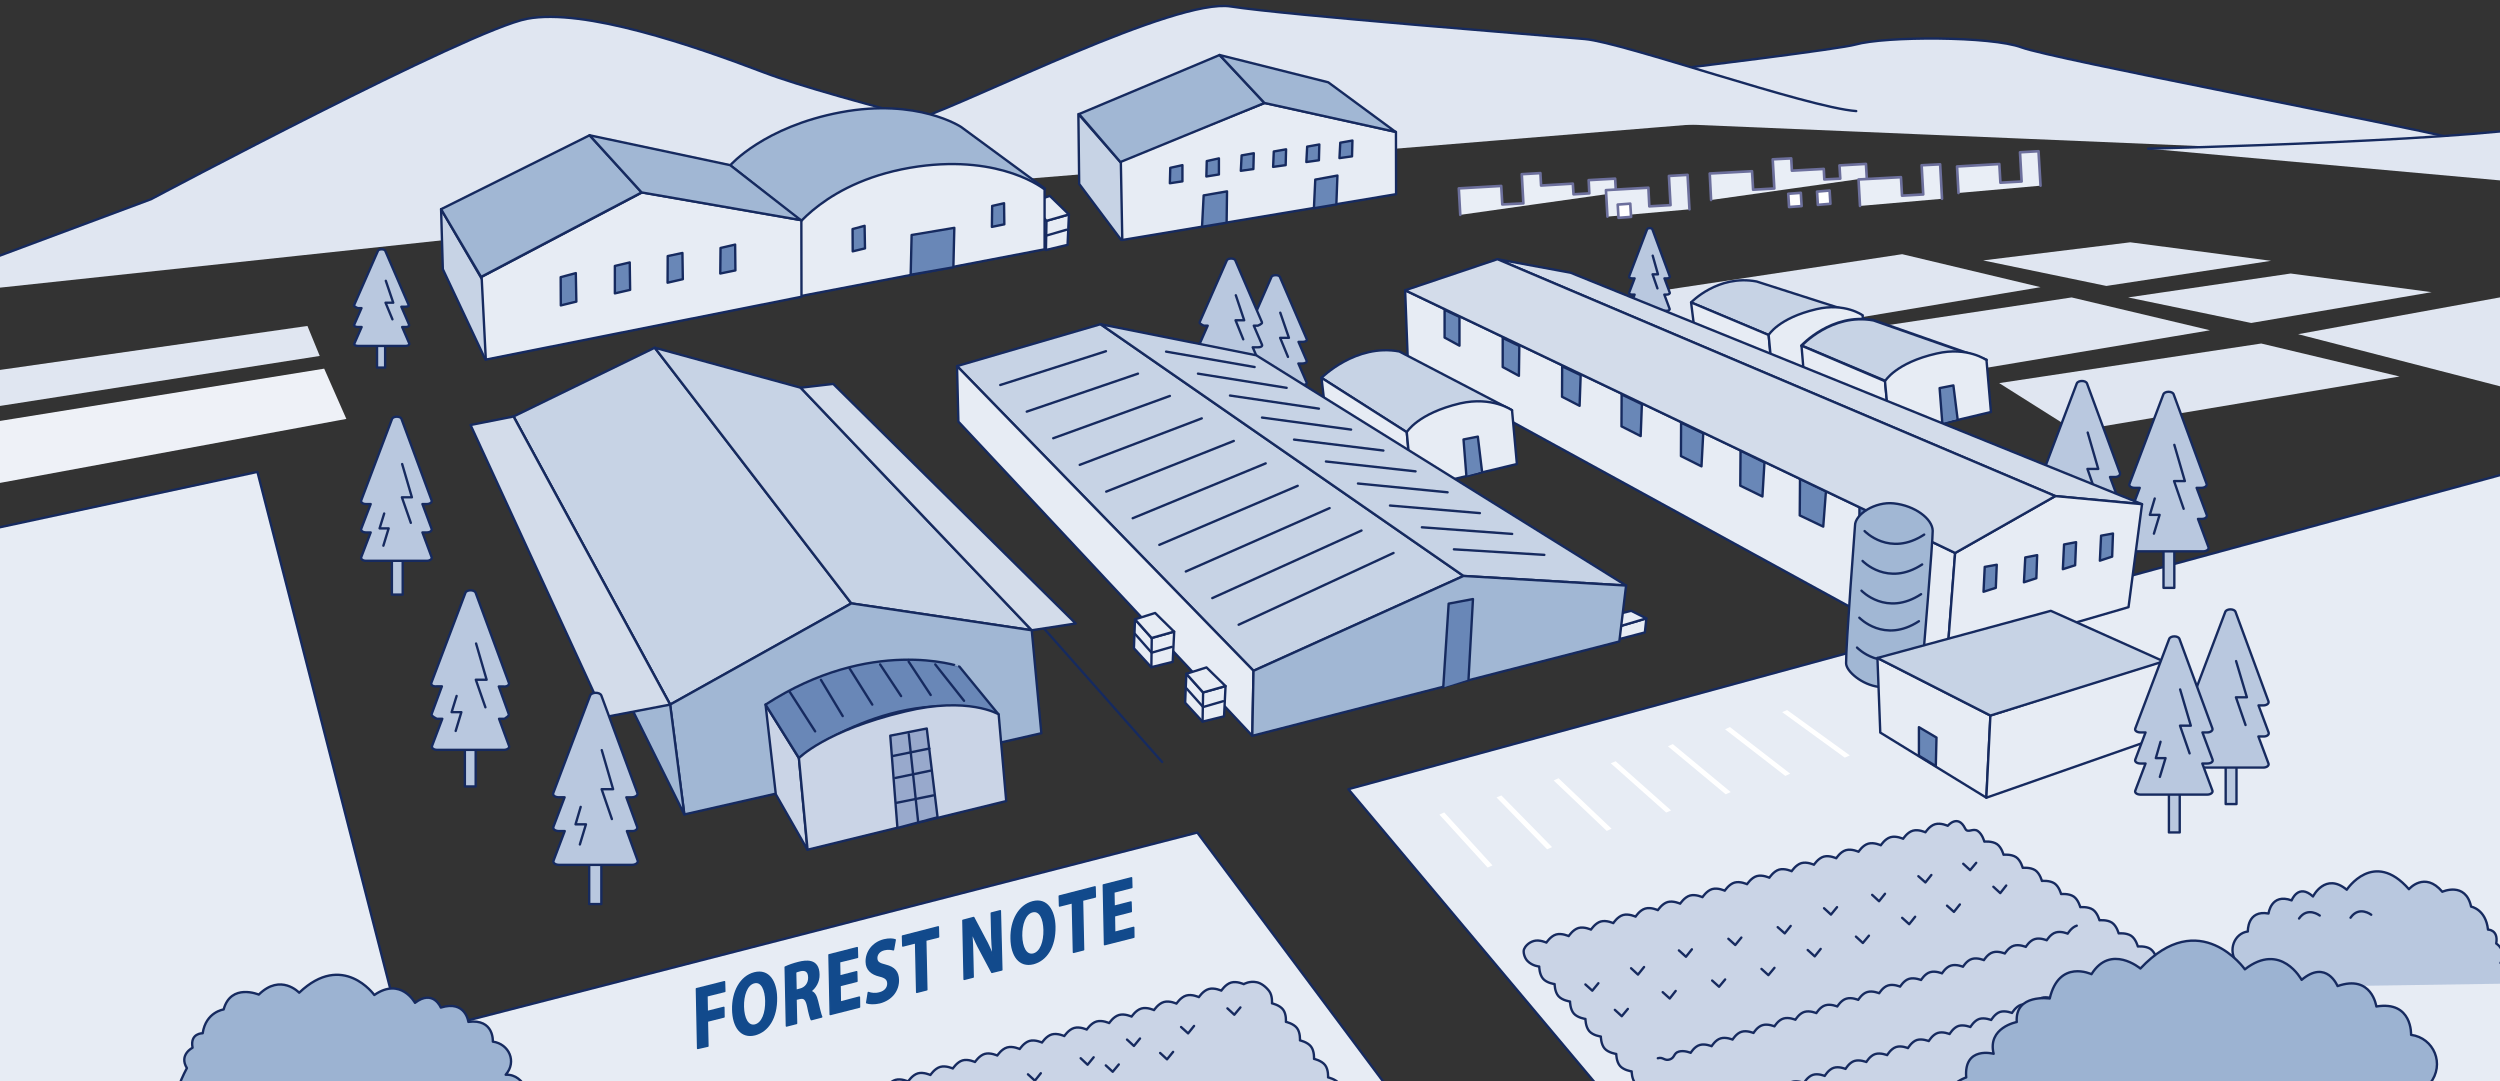 <?xml version="1.0" encoding="utf-8"?>
<!-- Generator: Adobe Illustrator 27.2.0, SVG Export Plug-In . SVG Version: 6.00 Build 0)  -->
<svg version="1.1" id="_レイヤー_2" xmlns="http://www.w3.org/2000/svg" xmlns:xlink="http://www.w3.org/1999/xlink" x="0px"
	 y="0px" viewBox="0 0 1850 800" style="enable-background:new 0 0 1850 800;" xml:space="preserve">
<rect x="0" y="0" width="1850" height="800" fill="#333333" stroke="none"/>
<style type="text/css">
	.st0{clip-path:url(#SVGID_00000010270095295737683180000011181534449819835825_);}
	.st1{fill:#E0E6F1;}
	.st2{fill:#E0E6F1;stroke:#162A5F;stroke-width:1.77;stroke-linecap:round;stroke-linejoin:round;}
	.st3{fill:#A1B7D4;stroke:#162A5F;stroke-width:1.77;stroke-linecap:round;stroke-linejoin:round;}
	.st4{fill:#E7ECF4;stroke:#162A5F;stroke-width:1.77;stroke-linecap:round;stroke-linejoin:round;}
	.st5{fill:none;stroke:#162A5F;stroke-width:1.77;stroke-linecap:round;stroke-linejoin:round;}
	.st6{fill:#6987B7;stroke:#162A5F;stroke-width:1.77;stroke-linecap:round;stroke-linejoin:round;}
	.st7{fill:#EEF1F7;}
	.st8{fill:#B9C8DF;stroke:#162A5F;stroke-width:1.77;stroke-linecap:round;stroke-linejoin:round;}
	.st9{fill:#C7D3E5;stroke:#162A5F;stroke-width:1.77;stroke-linecap:round;stroke-linejoin:round;}
	.st10{fill:#C7D3E5;stroke:#162A5F;stroke-width:2.06;stroke-linecap:round;stroke-linejoin:round;}
	.st11{fill:#CAD4E6;stroke:#162A5F;stroke-width:1.77;stroke-linecap:round;stroke-linejoin:round;}
	.st12{fill:#9CB3D2;stroke:#162A5F;stroke-width:1.77;stroke-linecap:round;stroke-linejoin:round;}
	.st13{fill:#124A8C;stroke:#124A8C;stroke-width:1.17;stroke-linecap:round;stroke-linejoin:round;}
	.st14{fill:#D3DCEA;stroke:#162A5F;stroke-width:1.77;stroke-linecap:round;stroke-linejoin:round;}
	.st15{fill:#98A9CC;stroke:#162A5F;stroke-width:1.77;stroke-linecap:round;stroke-linejoin:round;}
	.st16{fill:#E9EEF6;stroke:#6C6F9C;stroke-width:1.95;stroke-linecap:round;stroke-linejoin:round;}
	.st17{fill:#FFFFFF;stroke:#6C6F9C;stroke-width:1.95;stroke-linecap:round;stroke-linejoin:round;}
	.st18{fill:#FFFFFF;stroke:#FFFFFF;stroke-width:0.99;stroke-miterlimit:10;}
</style>
<g id="_最初">
	<g>
		<g>
			<defs>
				<rect id="SVGID_1_" width="1850" height="800"/>
			</defs>
			<clipPath id="SVGID_00000055706122624023330690000014210021759009800073_">
				<use xlink:href="#SVGID_1_"  style="overflow:visible;"/>
			</clipPath>
			<g style="clip-path:url(#SVGID_00000055706122624023330690000014210021759009800073_);">
				<g>
					<g>
						<g>
							<g id="_最初-2">
								<g>
									<g>
										<polyline class="st1" points="1213.7,217.4 1407.6,188.1 1510,212.5 1269.8,252.8 										"/>
										<path class="st2" d="M989.6,81.2c0,0,361-42,383.3-48.2c22.4-6.3,100.7-6.3,123.1,2.1s278.5,57,320.4,67.5L2010,86.4
											l110.8,42.5"/>
										<path class="st2" d="M1589.6,110c0,0,262.2-6.2,306.9-19.7s116.8-9.7,153.3-4.4s166.7-8.4,166.7-8.4l-2.8,88.8"/>
										<path class="st2" d="M834.5,123.5L782.3,113c0,0-165.5-39.6-217.3-59.5C513.1,33.7,432.2,5.9,390.1,13.9
											c-42.2,7.9-278.3,133.5-278.3,133.5l-201,75"/>
										<path class="st2" d="M488.6,154.4c0,0,150.4-53,191.2-66.5C720.6,74.3,870-1.6,910.8,4.8s233.2,21.5,262,24.1
											s164.8,50.7,200.8,53.3"/>
										<g>
											<path class="st3" d="M773.3,139.6l-62-45.6c0,0-32.3-21.6-89.2-10.9s-81.7,39.2-81.7,39.2L593,164
												c0,0,38.4-36.3,90.6-40.5C735.9,119.2,767,137.1,773.3,139.6L773.3,139.6z"/>
											<g>
												<polyline class="st4" points="774,185 761.2,171.1 762,149.7 774.4,163.4 												"/>
												<polygon class="st4" points="791,158.7 790,181.2 774,185 774.4,163.4 												"/>
												<polygon class="st4" points="791,158.7 776.9,145 762,149.7 774.4,163.4 												"/>
												<polyline class="st5" points="762,160.4 774.4,174.3 789.2,170 												"/>
											</g>
											<path class="st4" d="M773,140.2v44.3l-186.8,35.8l-1-47.5c0,0,25.2-39.8,94.2-49.6C741.8,114.5,773,140.2,773,140.2
												L773,140.2z"/>
											<g>
												<polygon class="st6" points="631,186 630.9,169.5 639.8,167.1 640.1,183.8 												"/>
												<polygon class="st6" points="734,167.9 734.2,152.4 743,150.4 743.2,166 												"/>
											</g>
										</g>
										<polygon class="st4" points="1077.1,872.1 886,616.1 298,767.5 190.5,349.2 -723,545.6 -479,1295.8 										"/>
										<polyline class="st4" points="1234.3,865.5 997.8,584 2095.3,284.7 2340.4,383.5 2296.4,789.5 										"/>
										<polyline class="st1" points="1339.2,249.3 1533,220.1 1635.4,244.4 1395.3,284.7 										"/>
										<polyline class="st1" points="1479.4,283.5 1673.3,254.2 1775.7,278.6 1535.5,318.9 										"/>
										<polygon class="st1" points="1574.8,220.1 1695.1,202.4 1799.4,216.2 1665.9,239 										"/>
										<polygon class="st1" points="1467.5,192.7 1576.4,179.3 1680.6,193 1558.7,211.6 										"/>
										<polygon class="st1" points="-93.4,287.1 227.5,241.2 236.6,263.4 -86.4,313.9 										"/>
										<polygon class="st7" points="-101.1,327.8 239.9,272.8 256.3,310 -97.7,375.4 										"/>
										<polygon class="st1" points="1700.6,247.3 1878.3,214.9 2051.1,248.7 1862.2,289 										"/>
									</g>
									<g>
										<g>
											<rect x="1219" y="204" class="st8" width="4" height="40"/>
											<path class="st8" d="M1235.6,216.5l-3.9-10.5h1.9c1.3,0,2.3-0.7,2-1.5l-12.8-34.7c-0.4-1.3-3.5-1.3-4,0l-13.2,34.7
												c-0.3,0.7,0.6,1.5,2,1.5h2l-4,10.5c-0.3,0.7,0.6,1.5,2,1.5h2l-4,10.5c-0.3,0.7,0.6,1.5,2,1.5h25.9c1.3,0,2.3-0.7,2-1.5
												l-3.9-10.5h1.9C1234.8,218,1235.9,217.3,1235.6,216.5L1235.6,216.5L1235.6,216.5z"/>
										</g>
										<polyline class="st8" points="1223,189.2 1226.9,203 1222.9,203 1226.5,213.4 										"/>
									</g>
									<line class="st5" x1="860" y1="563.9" x2="674.3" y2="354"/>
									<g>
										<path class="st9" d="M1251.4,223.8c0,0,19.9-20.9,48.5-15.5l78.3,25.1l-69.5,14.5L1251.4,223.8L1251.4,223.8L1251.4,223.8
											z"/>
										<g>
											<polygon class="st4" points="1312.2,285.3 1254.5,248.6 1251.4,223.8 1308.8,247.9 											"/>
											<path class="st4" d="M1308.8,247.9l3.6,37.5l69-16.5l-3.1-35.6c0,0-13-9.5-34.2-4.5
												C1316,235.4,1308.8,247.9,1308.8,247.9L1308.8,247.9L1308.8,247.9z"/>
											<polyline class="st6" points="1348,276.5 1346.2,252.6 1355.6,250.8 1358.4,273.8 											"/>
										</g>
									</g>
									<g>
										<path class="st10" d="M1333.1,255.8c0,0,22.4-24.5,53.3-18.8l83.6,29.3l-75,15.6L1333.1,255.8L1333.1,255.8z"/>
										<g>
											<polygon class="st4" points="1398.7,322.5 1335.5,284.3 1333.1,255.8 1394.9,282.1 											"/>
											<path class="st4" d="M1394.9,282.1l3.8,40.5l74.6-17.7l-3.3-38.4c0,0-14-10.2-36.9-4.9
												C1402.7,268.5,1394.9,282.1,1394.9,282.1L1394.9,282.1z"/>
											<polyline class="st6" points="1437.3,313 1435.3,287.2 1445.5,285.2 1448.6,309.9 											"/>
										</g>
									</g>
									<g>
										<polyline class="st4" points="1198.4,472.9 1188.2,465.6 1189.1,456.4 1198.8,463.4 										"/>
										<polygon class="st4" points="1218.3,457.6 1217.2,468 1198.4,472.9 1198.8,463.4 										"/>
										<polygon class="st4" points="1218.3,457.6 1207.1,452 1189.1,456.4 1198.8,463.4 										"/>
									</g>
									<g>
										<path class="st11" d="M1438.4,810.2c3.8-1.4,8.8,0.6,8.8,0.6s2.6-4.8,6.4-6.2s8.8,0.6,8.8,0.6s2.6-4.8,6.5-6.2
											s8.8,0.6,8.8,0.6s2.6-4.8,6.5-6.2c3.8-1.4,8.8,0.6,8.8,0.6s2.6-4.8,6.5-6.2s8.8,0.6,8.8,0.6s2.6-4.8,6.5-6.2
											s8.8,0.6,8.8,0.6s2.6-4.8,6.5-6.2s8.8,0.6,8.8,0.6s2.6-4.8,6.5-6.2s8.8,0.6,8.8,0.6s2.6-4.8,6.5-6.2s8.8,0.6,8.8,0.6
											s2.6-4.8,6.5-6.2c3.8-1.4,8.8,0.6,8.8,0.6s2.6-4.8,6.5-6.2s8.8,0.6,8.8,0.6s2.6-4.8,6.5-6.2s8.8,0.6,8.8,0.6
											s2.6-4.8,6.5-6.2s8.9,0.6,8.9,0.6l8-4.4c0,0-1.4-5.5-4.9-7.9c-3.6-2.4-9.3-1.8-9.3-1.8s-1.4-5.5-4.9-7.9
											c-3.6-2.4-9.3-1.8-9.3-1.8s-1.4-5.5-4.9-7.9c-3.6-2.4-9.3-1.8-9.3-1.8s-1.4-5.5-4.9-7.9c-3.6-2.4-9.3-1.8-9.3-1.8
											s-1.4-5.5-4.9-7.9c-3.6-2.4-9.3-1.8-9.3-1.8s-1.4-5.5-4.9-7.9s-9.3-1.8-9.3-1.8s-1.4-5.5-4.9-7.9
											c-3.6-2.4-9.3-1.8-9.3-1.8s-1.4-5.5-4.9-7.9c-3.6-2.4-9.3-1.8-9.3-1.8s-1.4-5.5-4.9-7.9c-3.6-2.4-9.3-1.8-9.3-1.8
											s-1.4-5.5-4.9-7.9c-3.6-2.4-9.3-1.8-9.3-1.8s-1.4-5.5-4.9-7.9c-3.6-2.4-9.3-1.8-9.3-1.8s-1.4-5.5-4.9-7.9
											c-3.6-2.4-9.3-1.8-9.3-1.8s-1.4-5.5-4.9-7.9c-3.6-2.4-7.4,2.1-9.3-1.8c-5.4-11-12.9-2-12.9-2s-5.1-2.4-9.3-1.2
											c-4.2,1.2-7.2,6-7.2,6s-5.1-2.4-9.3-1.2c-4.2,1.2-7.2,6-7.2,6s-5.1-2.4-9.3-1.2c-4.2,1.2-7.2,6-7.2,6s-5.1-2.4-9.3-1.2
											c-4.2,1.2-7.2,6-7.2,6s-5.1-2.4-9.3-1.2c-4.2,1.2-7.2,6-7.2,6s-5.1-2.4-9.3-1.2c-4.1,1.2-7.2,6-7.2,6s-5.1-2.4-9.3-1.2
											c-4.1,1.2-7.2,6-7.2,6s-5.1-2.4-9.3-1.2c-4.1,1.2-7.2,6-7.2,6s-5.1-2.4-9.3-1.2c-4.1,1.2-7.2,6-7.2,6s-5.1-2.4-9.3-1.2
											c-4.1,1.2-7.2,6-7.2,6s-5.1-2.4-9.3-1.2c-4.1,1.2-7.2,6-7.2,6s-5.1-2.4-9.3-1.2c-4.1,1.2-7.2,6-7.2,6s-5.1-2.4-9.3-1.2
											c-4.1,1.2-7.2,6-7.2,6s-5.1-2.4-9.3-1.2c-4.2,1.2-7.2,6-7.2,6s-5.1-2.4-9.3-1.2c-4.1,1.2-7.2,6-7.2,6s-5.1-2.4-9.3-1.2
											c-4.1,1.2-7.2,6-7.2,6s-5.1-2.4-9.3-1.2c-4.1,1.2-7.2,6-7.2,6s-5.1-2.4-9.3-1.2c-4.1,1.2-7.2,6-7.2,6s-5.1-2.4-9.3-1.2
											c-4.1,1.2-6.4,4.1-7.2,6c-0.9,2,0.2,6.5,2.6,8.9c3.7,3.7,8.6,4,8.6,4s0,5.7,2.8,9s8.6,4,8.6,4s0,5.7,2.8,8.9s8.6,4,8.6,4
											s0,5.7,2.8,8.9s8.6,4,8.6,4s0,5.7,2.8,9s8.6,4,8.6,4s0,5.7,2.8,8.9s8.6,4,8.6,4s0,5.7,2.8,8.9s8.6,4,8.6,4s0,5.7,2.8,8.9
											s8.6,4,8.6,4"/>
										<path class="st11" d="M613.1,813.5c4.2-1.2,9.3,1.2,9.3,1.2s3.1-4.8,7.2-6c4.2-1.2,9.3,1.2,9.3,1.2s3.1-4.8,7.2-6
											s9.3,1.2,9.3,1.2s3.1-4.8,7.3-6s9.3,1.2,9.3,1.2s3.1-4.8,7.2-6s9.3,1.2,9.3,1.2s3.1-4.8,7.3-6s9.3,1.2,9.3,1.2
											s3.1-4.8,7.2-6c4.1-1.2,9.2,1.2,9.2,1.2s3.1-4.8,7.2-6s9.3,1.2,9.3,1.2s3.1-4.8,7.3-6s9.3,1.2,9.3,1.2s3.1-4.8,7.2-6
											c4.2-1.2,9.3,1.2,9.3,1.2s3.1-4.8,7.2-6c4.2-1.2,9.3,1.2,9.3,1.2s3.1-4.8,7.3-6s9.3,1.2,9.3,1.2s3.1-4.8,7.3-6
											s9.3,1.2,9.3,1.2s3.1-4.8,7.3-6s9.3,1.2,9.3,1.2s3.1-4.8,7.3-6s9.3,1.2,9.3,1.2s3.1-4.8,7.3-6s9.3,1.2,9.3,1.2
											s3.1-4.8,7.3-6s9.3,1.2,9.3,1.2s3.1-4.8,7.3-6s9.3,1.2,9.3,1.2s3.1-4.8,7.3-6s9.3,1.2,9.3,1.2s4.1-2.6,9.7-1.4
											c3,0.6,6.5,3.1,9.1,6.5s2.1,9.1,2.1,9.1s5.6,1.2,8.2,4.6s2.1,9.1,2.1,9.1s5.6,1.2,8.2,4.6s2.2,9.1,2.2,9.1
											s5.6,1.2,8.2,4.6s2.2,9.1,2.2,9.1s5.6,1.2,8.2,4.6s2.2,9.1,2.2,9.1s5.6,1.2,8.2,4.6s2.1,9.1,2.1,9.1s5.6,1.2,8.2,4.6"/>
										<polyline class="st5" points="1173.2,728.5 1178.3,733.1 1182.8,727.6 										"/>
										<polyline class="st5" points="1207,716.5 1212.1,721.2 1216.6,715.6 										"/>
										<polyline class="st5" points="1195,747.3 1200.1,752 1204.6,746.6 										"/>
										<polyline class="st5" points="1242.4,703.3 1247.6,708 1252,702.5 										"/>
										<polyline class="st5" points="1230.4,734.2 1235.6,738.9 1240,733.3 										"/>
										<polyline class="st5" points="1279,694.7 1284.1,699.3 1288.6,693.8 										"/>
										<polyline class="st5" points="1267,725.6 1272.1,730.2 1276.6,724.8 										"/>
										<polyline class="st5" points="1315.5,686.1 1320.7,690.7 1325.1,685.2 										"/>
										<polyline class="st5" points="1303.5,717 1308.6,721.6 1313.1,716.2 										"/>
										<polyline class="st5" points="1349.8,672.1 1354.9,676.8 1359.4,671.3 										"/>
										<polyline class="st5" points="1337.7,703 1342.9,707.7 1347.3,702.2 										"/>
										<g>
											<polyline class="st5" points="1385.4,662.2 1390.5,666.9 1394.9,661.4 											"/>
											<polyline class="st5" points="1373.4,693.1 1378.5,697.8 1383,692.4 											"/>
											<polyline class="st5" points="1419.6,648.4 1424.8,653 1429.2,647.5 											"/>
											<polyline class="st5" points="1407.6,679.2 1412.8,683.9 1417.2,678.4 											"/>
										</g>
										<g>
											<polyline class="st5" points="874,760 879.2,764.7 883.6,759.2 											"/>
											<polyline class="st5" points="858.5,779.2 863.6,783.9 868.1,778.4 											"/>
											<polyline class="st5" points="908.3,746.2 913.4,750.9 917.9,745.5 											"/>
										</g>
										<g>
											<polyline class="st5" points="799.7,783.1 804.8,787.9 809.3,782.4 											"/>
											<polyline class="st5" points="760.7,795 765.8,799.7 770.2,794.2 											"/>
											<polyline class="st5" points="834,769.3 839.1,774 843.6,768.5 											"/>
											<polyline class="st5" points="818.3,788.4 823.4,793.1 827.9,787.7 											"/>
										</g>
										<g>
											<polyline class="st5" points="1452.8,639.2 1457.9,643.9 1462.4,638.5 											"/>
											<polyline class="st5" points="1440.8,670.2 1445.9,674.8 1450.3,669.3 											"/>
											<polyline class="st5" points="1475.1,656.2 1480.2,660.9 1484.6,655.3 											"/>
										</g>
										<path class="st12" d="M392.8,815.5c0,0-3.5-20.9-18.6-20.2c8.5-9.6,2.5-22.8-9.5-24.5c0,0,1.1-17.1-18.1-14.6
											c0,0-2-16.3-20.4-10.6c0,0-5.6-13.8-19.1-3.5c0,0-10.5-19.4-30.1-5.8c0,0-23.3-32.5-55.6-1.7c0,0-13.7-14.6-29.9,1.4
											c0,0-20.6-8.7-26,11c0,0-13.2,1.8-15.5,17.6c0,0-9.6-0.2-7.5,10.7c0,0-10.3,5.2-4.2,15.1c0,0-13.6,24.4-8.7,36.8"/>
										<g>
											<path class="st8" d="M1639.4,731.1c0,0,3.3-19.7,15.8-18.8c-6.9-9.2-1.7-21.7,8.2-23c0,0-0.6-16.2,15.3-13.3
												c0,0,1.9-15.3,17.1-9.7c0,0,4.9-12.9,15.8-2.9c0,0,9.1-18.2,25-5c0,0,19.8-30.3,46-0.4c0,0,11.6-13.6,24.7,1.9
												c0,0,17.2-7.8,21.3,11c0,0,10.9,1.9,12.5,17c0,0,7.9,0,6.1,10.3c0,0,8.4,5.1,3.2,14.4c0,0,8.6,3.7,4.3,15.3"/>
											<path class="st8" d="M1716.6,677.5c0,0-8.9-6.9-15.3,2.2"/>
											<path class="st8" d="M1754.7,676.9c0,0-8.9-6.9-15.3,2.2"/>
										</g>
										<path class="st5" d="M1226.8,783.1c3.9-1.2,4.9,2.2,8.8,0.9s2.8-4.7,6.7-5.8c3.9-1.2,8.8,0.9,8.8,0.9s2.8-4.7,6.7-5.8
											c3.9-1.2,8.8,0.9,8.8,0.9s2.8-4.7,6.7-5.8c3.9-1.2,8.8,0.9,8.8,0.9s2.8-4.7,6.7-5.8c3.9-1.2,8.8,0.9,8.8,0.9
											s2.8-4.7,6.7-5.8c3.9-1.2,8.8,0.9,8.8,0.9s2.8-4.7,6.7-5.8c3.9-1.2,8.8,0.9,8.8,0.9s2.8-4.7,6.7-5.8
											c3.9-1.2,8.8,0.9,8.8,0.9s2.8-4.7,6.7-5.8c3.9-1.2,8.8,0.9,8.8,0.9s2.8-4.7,6.7-5.8c3.9-1.2,8.8,0.9,8.8,0.9
											s2.8-4.7,6.7-5.8c3.9-1.2,8.8,0.9,8.8,0.9s2.8-4.7,6.7-5.8c3.9-1.2,8.8,0.9,8.8,0.9s2.8-4.7,6.7-5.8s8.8,0.9,8.8,0.9
											s2.8-4.7,6.7-5.8c3.9-1.2,8.8,0.9,8.8,0.9s2.8-4.7,6.7-5.8c3.9-1.2,8.8,0.9,8.8,0.9s2.8-4.7,6.7-5.8
											c3.9-1.2,8.8,0.9,8.8,0.9s2.8-4.7,6.7-5.8c3.9-1.2,8.8,0.9,8.8,0.9s2.8-4.7,6.7-5.8c3.9-1.2,8.8,0.9,8.8,0.9
											s2.8-4.7,6.7-5.8c3.9-1.2,8.8,0.9,8.8,0.9s2.8-4.7,6.7-5.8c3.9-1.2,8.8,0.9,8.8,0.9s2.8-4.7,6.7-5.9"/>
										<path class="st5" d="M1310.7,805.8c3.9-1.2,8.8,0.8,8.8,0.8s2.7-4.7,6.6-6c3.9-1.2,8.8,0.8,8.8,0.8s2.7-4.7,6.6-6
											s8.8,0.8,8.8,0.8s2.7-4.7,6.6-6s8.8,0.8,8.8,0.8s2.7-4.7,6.6-5.9s8.8,0.8,8.8,0.8s2.7-4.7,6.6-5.9s8.8,0.8,8.8,0.8
											s2.7-4.7,6.6-6s8.8,0.8,8.8,0.8s2.7-4.7,6.6-6c3.9-1.2,8.8,0.8,8.8,0.8s2.7-4.7,6.6-6s8.8,0.8,8.8,0.8s2.7-4.7,6.6-6
											c3.9-1.2,8.8,0.8,8.8,0.8s2.7-4.7,6.6-6c3.9-1.2,8.8,0.8,8.8,0.8s2.7-4.7,6.6-6c3.9-1.2,8.8,0.8,8.8,0.8s2.7-4.7,6.6-6
											s8.8,0.8,8.8,0.8s2.7-4.7,6.6-6c3.9-1.2,8.8,0.8,8.8,0.8s2.7-4.7,6.6-6c3.9-1.2,8.8,0.8,8.8,0.8s2.7-4.7,6.6-6
											c3.9-1.2,8.8,0.8,8.8,0.8s2.7-4.7,6.6-6c3.9-1.2,8.8,0.8,8.8,0.8s2.7-4.7,6.6-6"/>
										<path class="st12" d="M1433.2,861.6c0,0-9-12.5-5.3-24.5c3.6-12.1,14.3-15.2,14.3-15.2c-7.2-18.4,12.8-24.6,12.8-24.6
											c-1.9-23.5,20.3-17.5,20.3-17.5c-4.8-19.4,17.1-23.5,17.1-23.5c-1.5-21.2,24.4-17.4,24.4-17.4c6.9-29.4,30.9-18,30.9-18
											c14.1-22.7,36.2-4.2,36.2-4.2c43.9-46.8,77.3,0.6,77.3,0.6c26.7-20.8,42,7.8,42,7.8c18.4-15.5,26.6,4.6,26.6,4.6
											c25.4-8.9,28.7,15.1,28.7,15.1c26.8-4.4,25.7,21,25.7,21c16.8,2.2,25.4,21.7,13.9,36.1c20.9-1.4,26.4,29.4,26.4,29.4
											l-26.6,56.1"/>
									</g>
									<g>
										<path class="st13" d="M516.3,775.8l-0.9-44.1l20.7-5.2l0.2,7.1l-13.2,3.3l0.2,11.7l12.3-3.1l0.1,7l-12.3,3.1l0.4,18.5
											L516.3,775.8L516.3,775.8L516.3,775.8z"/>
										<path class="st13" d="M574.5,738.2c0.3,15.3-6.4,24.9-15.8,27.4c-10.2,2.6-16.2-5.7-16.4-18.5c-0.3-13.2,5.8-24.5,16-27.1
											C568.9,717.3,574.3,726.5,574.5,738.2L574.5,738.2L574.5,738.2z M550,744.9c0.2,8.7,3.3,15,8.8,13.7c5.5-1.4,8.2-9.2,8-18
											c-0.2-8.1-3-14.9-8.7-13.5C552.3,728.5,549.8,736.9,550,744.9L550,744.9L550,744.9z"/>
										<path class="st13" d="M599.6,733.6c2.7,0.5,4.3,3.1,5.3,7.4c1.2,4.9,2.3,9.9,3.1,11.5l-7.6,2c-0.6-1.2-1.6-4.7-2.6-9.8
											c-1.2-5.4-2.7-6.8-6.3-5.9l-2.5,0.6l0.4,17.9l-7.4,1.9l-0.9-43.5c2.5-1.2,6.2-2.5,9.9-3.4c4.9-1.2,14.7-3,14.9,8.8
											C606.1,726.4,603.2,731.1,599.6,733.6L599.6,733.6L599.6,733.6z M592,732.1c4.2-1,6.7-4.5,6.6-8.8
											c-0.1-5.7-3.9-5.8-6.6-5.1c-1.7,0.4-2.8,0.8-3.3,1.2l0.3,13.5L592,732.1L592,732.1L592,732.1z"/>
										<path class="st13" d="M636,745.2l-21.6,5.5l-0.9-44.1l20.8-5.3l0.2,7.1l-13.3,3.3l0.2,10.6l12.5-3.2l0.2,7l-12.5,3.2
											l0.2,12.3l14.1-3.7L636,745.2L636,745.2L636,745.2z"/>
										<path class="st13" d="M661.1,702.8c-1.4-0.4-3.8-0.9-6.9-0.1c-4,1-5.6,3.9-5.5,6.4c0.1,3.1,2,4.1,6.8,5.3
											c6.3,1.6,9.1,4.9,9.2,10.7c0.2,7.7-4.8,14.6-13.8,16.9c-3.9,0.9-7.7,0.7-9.5,0l1.2-7.5c2.1,0.8,5.2,1.2,8.3,0.3
											c4.1-1,6.3-3.9,6.2-7.1c-0.1-3.1-2-4.6-6.3-5.6c-5.8-1.4-9.6-4.6-9.7-10.3c-0.2-7.2,4.7-14.1,13-16.2
											c3.7-0.9,6.5-0.7,8.3-0.1L661.1,702.8L661.1,702.8L661.1,702.8z"/>
										<path class="st13" d="M694.5,693.3l-9.5,2.4l0.8,36.7l-7.4,1.9l-0.8-36.7l-9.5,2.4l-0.2-7.3l26.4-6.8L694.5,693.3
											L694.5,693.3L694.5,693.3z"/>
										<path class="st13" d="M741.3,717.7l-7.3,1.8l-8.5-16c-2.2-3.9-4.4-8.8-6.2-13.1H719c0.4,5.4,0.7,11.3,0.8,19.2l0.3,13.4
											l-6.6,1.7l-0.9-43.6l7.9-2.1l8.3,15.7c2.2,3.8,4.3,8.7,6,12.8h0.1c-0.5-5.5-0.9-11.5-1-18.7l-0.3-13.1l6.6-1.7
											L741.3,717.7L741.3,717.7L741.3,717.7z"/>
										<path class="st13" d="M780.5,685.6c0.3,15.3-6.4,24.9-15.8,27.4c-10.2,2.6-16.2-5.7-16.4-18.5c-0.3-13.2,5.8-24.5,16-27.1
											C774.7,664.7,780.2,673.9,780.5,685.6L780.5,685.6L780.5,685.6z M755.9,692.4c0.2,8.7,3.3,15,8.8,13.7
											c5.5-1.4,8.2-9.2,8-18c-0.2-8.1-3-14.9-8.7-13.5C758.3,676,755.8,684.3,755.9,692.4L755.9,692.4L755.9,692.4z"/>
										<path class="st13" d="M810.5,663.7l-9.5,2.4l0.8,36.7l-7.4,1.9l-0.8-36.7l-9.5,2.4l-0.2-7.3l26.4-6.8L810.5,663.7
											L810.5,663.7z"/>
										<path class="st13" d="M839,693.5l-21.6,5.5l-0.9-44.1l20.8-5.3l0.2,7.1l-13.3,3.4l0.2,10.6l12.5-3.2l0.2,7l-12.5,3.2
											l0.2,12.3l14.1-3.7L839,693.5L839,693.5L839,693.5z"/>
									</g>
									<g>
										<g>
											<rect x="1601" y="357" class="st8" width="8" height="78"/>
											<path class="st8" d="M1633,381.1l-7.5-20.1h3.6c2.5,0,4.3-1.5,3.8-2.9l-24.4-66.3c-0.9-2.5-6.6-2.5-7.6,0l-25.1,66.3
												c-0.6,1.5,1.2,2.9,3.8,2.9h3.8l-7.6,20.1c-0.6,1.5,1.2,2.9,3.8,2.9h2.9l-7.9,21c-0.7,1.6,1.3,3,4,3h51.7
												c2.6,0,4.5-1.5,4-3l-7.8-21h2.7C1631.7,384.1,1633.6,382.6,1633,381.1L1633,381.1L1633,381.1z"/>
										</g>
										<polyline class="st8" points="1609,329.2 1616.8,356 1608.8,356 1615.9,376.5 										"/>
										<polyline class="st8" points="1594.5,368.9 1590.9,381 1598.1,381 1593.9,394.9 										"/>
									</g>
									<g>
										<g>
											<rect x="1537" y="348" class="st8" width="8" height="78"/>
											<path class="st8" d="M1568.9,373.1l-7.5-20.1h3.6c2.5,0,4.3-1.5,3.8-2.9l-24.4-66.3c-0.9-2.5-6.6-2.5-7.6,0l-25.1,66.3
												c-0.6,1.5,1.2,2.9,3.8,2.9h3.8l-7.6,20.1c-0.6,1.5,1.2,2.9,3.8,2.9h3.8l-7.6,20.1c-0.6,1.5,1.2,2.9,3.8,2.9h49.5
												c2.5,0,4.3-1.5,3.8-2.9l-7.5-20.1h3.6C1567.6,376,1569.4,374.5,1568.9,373.1L1568.9,373.1L1568.9,373.1z"/>
										</g>
										<polyline class="st8" points="1544.9,320.1 1552.7,347 1544.7,347 1551.8,367.4 										"/>
										<polyline class="st8" points="1530.4,359.9 1526.8,372 1534.1,372 1529.8,385.9 										"/>
									</g>
									<g>
										<polygon class="st14" points="1162.2,201.8 1108.1,191.8 1520.9,367.1 1585.1,373.1 										"/>
										<polygon class="st4" points="1039.8,214.8 1041.9,269.9 1440.7,488.4 1446.8,409.2 										"/>
										<polygon class="st4" points="1585.1,373.1 1575.1,449.3 1440.7,488.4 1446.8,409.2 1520.9,367.1 										"/>
										<g>
											<polygon class="st6" points="1080,255.8 1080,234.5 1069,229.3 1069,249.8 											"/>
											<polygon class="st6" points="1112,271.6 1124,278.1 1124.3,256 1112,250.1 											"/>
											<polygon class="st6" points="1155.9,293.6 1168.9,300.3 1169.7,277.6 1156,271.1 											"/>
											<polygon class="st6" points="1199.9,315.5 1214.1,322.7 1215,299.1 1200,291.9 											"/>
											<polygon class="st6" points="1243.9,337.5 1259.1,345.1 1260.4,320.7 1244,312.8 											"/>
											<polygon class="st6" points="1287.8,359.4 1304.2,367.4 1305.7,342.2 1288,333.5 											"/>
											<polygon class="st6" points="1331.8,381.4 1349.2,389.7 1351.2,363.6 1332,354.4 											"/>
											<polygon class="st6" points="1394.2,412 1396.6,385.1 1376,375.1 1375.8,403.3 											"/>
										</g>
										<polygon class="st14" points="1039.8,214.8 1108.1,191.8 1520.9,367.1 1446.8,409.2 										"/>
										<polygon class="st6" points="1467.8,437.9 1468.7,419.5 1477.6,417.9 1476.9,435 										"/>
										<polygon class="st6" points="1497.7,430.9 1498.7,412.5 1507.5,410.8 1506.9,427.9 										"/>
										<polygon class="st6" points="1526.5,421.2 1527.4,402.9 1536.3,401.2 1535.6,418.3 										"/>
										<polygon class="st6" points="1553.9,414.9 1554.8,396.4 1563.6,394.8 1563,411.9 										"/>
										<g>
											<path class="st3" d="M1372.7,389c0,0-6.8,89.4-6.6,101.8c0.1,6.1,11.9,16,24.2,17.5c20.1,2.5,31.6-7.3,32.2-14.1
												c0.9-10.6,7.8-94.1,7.7-101.4c-0.1-8.8-13.2-18.7-28.8-20.3C1387.6,371,1372.6,380.6,1372.7,389L1372.7,389L1372.7,389z"
												/>
											<path class="st3" d="M1379.8,393c0,0,18.4,19.4,44.1,2.6"/>
											<path class="st3" d="M1378.3,415.1c0,0,18.4,19.4,44.1,2.6"/>
											<path class="st3" d="M1377.5,437.1c0,0,18.4,19.4,44.1,2.6"/>
											<path class="st3" d="M1375.9,457.1c0,0,18.4,19.4,44.1,2.6"/>
											<path class="st3" d="M1374.2,479.2c0,0,18.4,19.4,44.1,2.6"/>
										</g>
									</g>
									<g>
										<polygon class="st4" points="1389.3,486.9 1391.4,542.1 1469.9,590.3 1472.9,529.5 										"/>
										<polygon class="st4" points="1600.4,488.7 1602.4,543.9 1469.9,590.3 1472.9,529.5 										"/>
										<polygon class="st9" points="1389.3,486.9 1517.6,452 1601.1,489.4 1472.9,529.5 										"/>
										<polygon class="st6" points="1420,559.2 1420,538.1 1433,545.8 1432.5,566.9 										"/>
									</g>
									<g>
										<g>
											<rect x="1647" y="517" class="st8" width="8" height="78"/>
											<path class="st8" d="M1678.8,542.1l-7.5-20.1h3.6c2.5,0,4.3-1.5,3.8-2.9l-24.4-66.3c-0.9-2.5-6.6-2.5-7.6,0l-25.1,66.3
												c-0.6,1.5,1.2,2.9,3.8,2.9h3.8l-7.6,20.1c-0.6,1.5,1.2,2.9,3.8,2.9h3.8l-7.6,20.1c-0.6,1.5,1.2,2.9,3.8,2.9h49.5
												c2.5,0,4.3-1.5,3.8-2.9l-7.5-20.1h3.6C1677.5,545.1,1679.3,543.7,1678.8,542.1L1678.8,542.1L1678.8,542.1z"/>
										</g>
										<polyline class="st8" points="1654.7,489.2 1662.7,516 1654.6,516 1661.7,536.5 										"/>
									</g>
									<g>
										<g>
											<rect x="1605" y="538" class="st8" width="8" height="78"/>
											<path class="st8" d="M1637.3,562.1l-7.5-20.1h3.6c2.5,0,4.3-1.5,3.8-2.9l-24.4-66.3c-0.9-2.5-6.6-2.5-7.6,0l-25.1,66.3
												c-0.6,1.5,1.2,2.9,3.8,2.9h3.8l-7.6,20.1c-0.6,1.5,1.2,2.9,3.8,2.9h3.8l-7.6,20.1c-0.6,1.5,1.2,2.9,3.8,2.9h49.5
												c2.5,0,4.3-1.5,3.8-2.9l-7.5-20.1h3.6C1636.1,565,1637.9,563.7,1637.3,562.1L1637.3,562.1L1637.3,562.1z"/>
										</g>
										<polyline class="st8" points="1613.3,510.2 1621.2,537 1613.2,537 1620.3,557.5 										"/>
										<polyline class="st8" points="1598.8,548.9 1595.3,561 1602.5,561 1598.3,574.9 										"/>
									</g>
									<g>
										<g>
											<rect x="344" y="504" class="st8" width="8" height="78"/>
											<path class="st8" d="M376.5,528.5l-7.4-20.5h3.6c2.5,0.3,4.4-1.2,3.9-2.6L352,438.7c-0.9-2.5-6.7-2.5-7.6,0l-25.2,66.6
												c-0.5,1.6,1.2,2.9,3.9,2.6h3.9l-7.6,20.5c-0.5,1.6,3.9,3.5,3.9,3.5h4l-7.6,20.1c-0.5,1.5,1.2,2.9,3.8,2.9h49.4
												c2.5,0,4.4-1.5,3.8-2.9l-7.4-20.1h3.8C373,532,377,530,376.5,528.5L376.5,528.5L376.5,528.5z"/>
										</g>
										<polyline class="st8" points="352.3,476.2 360.1,503 352.1,503 359.2,523.4 										"/>
										<polyline class="st8" points="337.9,515 334.2,527 341.4,527 337.2,540.9 										"/>
									</g>
									<g>
										<g>
											<rect x="941" y="250" class="st8" width="7" height="54"/>
											<path class="st8" d="M966.9,266.9l-6-13.9h3c2,0,3.6-0.9,3.1-2l-19.9-46.1c-0.7-1.7-5.4-1.7-6.2,0L920.7,251
												c-0.4,1.1,1,2,3.1,2h3.1l-6.2,14c-0.4,1,1,2,3.1,2h3.2l-6.3,14c-0.4,1,1,2,3.1,2h40c2,0,3.6-0.9,3.1-2l-6.1-14h2.9
												C965.9,269,967.4,268,966.9,266.9L966.9,266.9L966.9,266.9z"/>
										</g>
										<polyline class="st8" points="947.4,231.4 953.8,250 947.3,250 953.1,264.1 										"/>
									</g>
									<g>
										<g>
											<rect x="907" y="237" class="st8" width="7" height="54"/>
											<path class="st8" d="M933.9,255.1l-6.1-14.1h3c0,0,3.5-1.4,3.1-2.4l-19.8-46c-0.7-1.7-5.4-1.7-6.2,0l-20.2,45.9
												c-0.4,1,3.1,2.5,3.1,2.5h2.9l-5.8,13.1c-0.4,1,1,1.9,2.9,1.9l4.2,1l-5.8,13.1c-0.4,1,1,1.9,2.9,1.9h37.7
												c1.9,0,3.3-0.9,2.9-1.9L927,257h3.9C932.8,257.1,934.4,256.2,933.9,255.1L933.9,255.1L933.9,255.1z"/>
										</g>
										<polyline class="st8" points="914.5,218.5 920.7,237 914.3,237 920,251.1 										"/>
									</g>
									<g>
										<g>
											<rect x="279" y="225" class="st8" width="6" height="47"/>
											<path class="st8" d="M302.7,240.2L297,227h2.8c0,0,3.1-0.1,2.7-1.1l-17.4-40.3c-0.6-1.5-4.8-1.5-5.4,0L262,225.9
												c-0.4,0.9,2.7,2.1,2.7,2.1h2.8l-5.4,12.3c-0.4,0.9,0.9,1.7,2.8,1.7h2.7l-5.4,12.3c-0.4,0.9,0.9,1.7,2.8,1.7h35.1
												c1.7,0,3.1-0.8,2.8-1.7l-5.3-12.3h2.5C301.7,242.1,303.2,241.2,302.7,240.2L302.7,240.2L302.7,240.2z"/>
										</g>
										<polyline class="st8" points="285.5,207.8 291,224 285.3,224 290.4,236.3 										"/>
									</g>
									<g>
										<path class="st9" d="M977.9,279.6c0,0,25.5-25.6,57.6-19.5l83.4,43.5l-77.9,16.3L977.9,279.6L977.9,279.6L977.9,279.6z"/>
										<g>
											<polygon class="st4" points="1044.9,362 982.7,320.8 977.9,279.6 1041,319.8 											"/>
											<path class="st4" d="M1041,319.8l4,42.1l77.5-18.5l-3.6-39.8c0,0-14.6-10.5-38.4-5.1C1049.1,305.9,1041,319.8,1041,319.8
												L1041,319.8L1041,319.8z"/>
											<polyline class="st6" points="1085.1,352 1083,325.2 1093.6,323.1 1096.7,348.8 											"/>
										</g>
									</g>
									<g>
										<polygon class="st9" points="708.2,270.9 927.6,496.4 1083,426.2 814.4,239.9 										"/>
										<polygon class="st9" points="929.6,262.9 1203.3,433.3 1083,426.2 814.4,239.9 										"/>
										<polygon class="st4" points="708.2,270.9 927.6,496.4 926.7,544.5 709.2,312 										"/>
										<polygon class="st3" points="1203.3,433.3 1198.3,474.7 926.7,544.5 927.6,496.4 1083,426.2 										"/>
										<polyline class="st6" points="1068,508.7 1072,446.7 1090,443.3 1086.7,502.8 										"/>
										<g>
											<line class="st5" x1="916.6" y1="462.3" x2="1031.2" y2="409.2"/>
											<line class="st5" x1="897.1" y1="442.6" x2="1007.5" y2="392.6"/>
											<line class="st5" x1="877.5" y1="422.9" x2="983.9" y2="376"/>
											<line class="st5" x1="857.9" y1="403.2" x2="960.3" y2="359.5"/>
											<line class="st5" x1="838.2" y1="383.5" x2="936.6" y2="342.9"/>
											<line class="st5" x1="818.6" y1="363.8" x2="913" y2="326.3"/>
											<line class="st5" x1="799" y1="344" x2="889.3" y2="309.6"/>
											<line class="st5" x1="779.4" y1="324.3" x2="865.7" y2="293"/>
											<line class="st5" x1="759.8" y1="304.6" x2="842.1" y2="276.5"/>
											<line class="st5" x1="740.2" y1="284.9" x2="818.4" y2="259.9"/>
										</g>
										<g>
											<line class="st5" x1="1075.9" y1="406.5" x2="1142.8" y2="410.6"/>
											<line class="st5" x1="1052.2" y1="390.2" x2="1119" y2="395.1"/>
											<line class="st5" x1="1028.6" y1="374.1" x2="1095.1" y2="379.7"/>
											<line class="st5" x1="1004.9" y1="357.8" x2="1071.2" y2="364.3"/>
											<line class="st5" x1="981.2" y1="341.5" x2="1047.5" y2="348.8"/>
											<line class="st5" x1="957.6" y1="325.3" x2="1023.7" y2="333.4"/>
											<line class="st5" x1="933.9" y1="309" x2="999.8" y2="317.9"/>
											<line class="st5" x1="910.2" y1="292.7" x2="976" y2="302.4"/>
											<line class="st5" x1="886.5" y1="276.5" x2="952.1" y2="287"/>
											<line class="st5" x1="862.9" y1="260.2" x2="928.4" y2="271.6"/>
										</g>
									</g>
									<g>
										<polyline class="st4" points="889.9,534 877,520 877.9,498.6 890.3,512.4 										"/>
										<polygon class="st4" points="906.9,507.7 905.8,530.1 889.9,534 890.3,512.4 										"/>
										<polygon class="st4" points="906.9,507.7 892.8,493.9 877.9,498.6 890.3,512.4 										"/>
										<polyline class="st5" points="877.9,509.3 890.3,523.2 905.1,518.9 										"/>
									</g>
									<g>
										<polyline class="st4" points="851.9,493.7 839.1,479.7 839.9,458.3 852.2,472.1 										"/>
										<polygon class="st4" points="868.9,467.4 867.8,489.8 852,493.7 852.3,472.1 										"/>
										<polygon class="st4" points="868.8,467.4 854.8,453.6 839.9,458.3 852.2,472.1 										"/>
										<polyline class="st5" points="839.9,469.1 852.2,483 867.1,478.7 										"/>
									</g>
									<g>
										<polygon class="st4" points="551.8,220.2 499.1,180.3 495.1,145.4 548.5,184.6 										"/>
										<g>
											<polyline class="st9" points="356.4,206.2 326.4,154.8 327.7,199.2 359.2,266.1 											"/>
											<polygon class="st4" points="593,162.9 593.1,219.6 359.5,266.1 356.4,204.9 475.1,142.4 											"/>
											<polygon class="st3" points="326.4,154.8 436.3,100.1 474.8,142.4 356,204.9 											"/>
											<polygon class="st3" points="436.3,100.1 540.3,122.2 592.6,162.9 474.8,142.4 											"/>
											<g>
												<polygon class="st6" points="415,226 414.9,205.1 426.1,202.1 426.5,223.2 												"/>
												<polygon class="st6" points="466,194.2 466.3,214.5 455,217.1 455,196.8 												"/>
												<polygon class="st6" points="505,187.2 505.3,206.6 494,209.2 494.1,189.5 												"/>
												<polygon class="st6" points="533,202.4 533.2,183.5 544,181 544.2,200.1 												"/>
											</g>
										</g>
									</g>
									<g>
										<polygon class="st9" points="380,308.2 495.9,521.4 630,446.5 484.5,257.3 										"/>
										<polygon class="st9" points="592.5,286.9 763.5,466.4 630,446.5 484.5,257.3 										"/>
										<polygon class="st14" points="592.5,286.9 763.5,466.4 796,461.4 616.6,284.1 										"/>
										<polygon class="st3" points="763.5,466.4 770.6,542.6 506.4,602.7 495.9,521.4 630,446.5 										"/>
										<polygon class="st3" points="506.4,602.7 495.9,521.4 380,308.2 373.3,334.6 										"/>
										<polygon class="st11" points="597.5,628.8 574.1,587.8 566.5,521.4 591.2,561 										"/>
										<polygon class="st14" points="380,308.2 495.9,521.4 447.8,530.6 348.2,314.5 										"/>
										<path class="st6" d="M566.5,521.4l24.7,39.5c0,0,72.1-56.5,147.6-32.4l-29-35.4C709.9,493.2,644.8,470.6,566.5,521.4
											L566.5,521.4L566.5,521.4z"/>
										<path class="st11" d="M591.2,561l6.4,67.8l147-36l-5.6-64.2c0,0-22.6-13.5-69.2-2.1C610.8,540.6,591.2,561,591.2,561
											L591.2,561z"/>
										<polygon class="st15" points="664.1,612.7 658.8,544.4 685.8,539.1 693.8,604.8 										"/>
										<line class="st5" x1="672.5" y1="543.3" x2="679.4" y2="607.9"/>
										<line class="st5" x1="660.4" y1="559.5" x2="687.7" y2="553.9"/>
										<line class="st5" x1="662.5" y1="575.7" x2="688.5" y2="570.3"/>
										<line class="st5" x1="663.4" y1="594.1" x2="690.6" y2="588.6"/>
										<line class="st5" x1="584.1" y1="511.5" x2="603.2" y2="541.2"/>
										<line class="st5" x1="692.1" y1="491.7" x2="713.4" y2="518.6"/>
										<line class="st5" x1="672.4" y1="489.6" x2="688.7" y2="514.3"/>
										<line class="st5" x1="651.3" y1="491.7" x2="666.8" y2="515.1"/>
										<line class="st5" x1="628.6" y1="494.5" x2="645.5" y2="521.4"/>
										<line class="st5" x1="607.5" y1="503.1" x2="623.6" y2="529.9"/>
									</g>
									<g>
										<g>
											<rect x="436" y="585" class="st8" width="9" height="84"/>
											<path class="st8" d="M471.5,611.9l-8-21.9h4c2.7,0,4.7-1.6,4.2-3.1L445,514.7c-1-2.7-7.2-2.7-8.3,0l-27.3,72.2
												c-0.6,1.7,1.4,3.1,4.2,3.1h4.2l-8.3,21.9c-0.6,1.7,1.4,3.1,4.2,3.1h4.2l-8.3,21.9c-0.6,1.7,1.4,3.1,4.2,3.1h53.9
												c2.7,0,4.7-1.6,4.2-3.1l-8-21.9h4C470.1,615.1,472.1,613.5,471.5,611.9L471.5,611.9L471.5,611.9z"/>
										</g>
										<polyline class="st8" points="445.3,555.1 453.7,584 445.2,584 452.8,606.1 										"/>
										<polyline class="st8" points="429.7,597.1 425.9,610 433.6,610 429.1,624.9 										"/>
									</g>
									<g>
										<g>
											<rect x="290" y="368" class="st8" width="8" height="72"/>
											<path class="st8" d="M319.4,391.3l-6.8-18.3h3.3c2.2,0,4-1.3,3.5-2.7L297.1,310c-0.8-2.2-6-2.2-7,0l-22.8,60.3
												c-0.5,1.3,1.1,2.7,3.5,2.7h3.5l-7,18.3c-0.5,1.3,1.1,2.7,3.5,2.7h3.5l-7,18.3c-0.5,1.3,1.1,2.7,3.5,2.7h45.1
												c2.2,0,4-1.3,3.5-2.7l-6.8-18.3h3.3C318.2,394,319.8,392.8,319.4,391.3L319.4,391.3L319.4,391.3z"/>
										</g>
										<polyline class="st8" points="297.6,343.4 304.8,368 297.4,368 304,386.9 										"/>
										<polyline class="st8" points="284.3,380 280.9,391 287.6,391 283.7,403.8 										"/>
									</g>
								</g>
							</g>
							<g>
								<polyline class="st9" points="830.2,121.2 798,84.4 798.6,136.1 829.7,177.6 								"/>
								<polygon class="st4" points="1033,97.6 1033.1,143.7 830.5,177.6 829.4,118.7 935.9,76.2 								"/>
								<polygon class="st3" points="798.5,84.4 902.5,40.7 935.7,76.2 829.1,119.9 								"/>
								<polygon class="st3" points="902.5,40.7 982.9,60.9 1032.7,97.6 935.7,76.2 								"/>
								<g>
									<polygon class="st6" points="892.7,130.6 893,119.2 902,117.2 902,129.1 									"/>
									<polygon class="st6" points="865.7,135.6 866,124.2 875,122.2 875,134.2 									"/>
									<polygon class="st6" points="927.8,113.4 927.5,125.1 918.2,126.4 918.8,115 									"/>
									<polygon class="st6" points="951.7,110.5 951.4,122.2 942.1,123.5 942.6,112.1 									"/>
									<polygon class="st6" points="976.3,106.9 976,118.6 966.7,119.9 967.3,108.5 									"/>
									<polygon class="st6" points="1000.8,104 1000.5,115.7 991.2,117 991.8,105.6 									"/>
									<polygon class="st6" points="989.7,129.9 988.9,151.3 972.3,154.1 973.3,132.9 									"/>
									<polygon class="st6" points="908,141.6 907.7,164.8 889.5,167.8 890.7,144.6 									"/>
									<polygon class="st6" points="706.2,168.6 705.5,197.8 673.9,203.3 674.6,173.9 									"/>
								</g>
							</g>
						</g>
						<g>
							<polyline class="st16" points="1266.2,148 1265.2,128.4 1296.5,126.7 1297.3,140.4 1313,139.5 1311.8,117.9 1325.5,117.2 
								1326,126.3 1349.6,125 1350,132.8 1361.8,132.2 1361.2,122.4 1380.8,121.3 1381.4,131.7 							"/>
							<polygon class="st17" points="1323.9,153.2 1323.3,143.4 1332.6,142.7 1333.2,152.5 							"/>
							<polygon class="st17" points="1345.2,151.6 1344.6,141.8 1353.9,141 1354.5,150.8 							"/>
							<polyline class="st16" points="1376.4,152.4 1375.3,132.8 1406.7,131.1 1407.5,144.8 1423.2,143.9 1422,122.3 1435.7,121.6 
								1437.1,147.1 							"/>
						</g>
						<g>
							<polyline class="st16" points="1080.6,159 1079.5,139.4 1110.9,137.6 1111.7,151.3 1127.3,150.5 1126.1,128.9 1139.9,128.1 
								1140.4,137.3 1163.9,135.9 1164.4,143.8 1176.1,143.1 1175.6,133.3 1195.2,132.2 1195.8,142.7 							"/>
							<polyline class="st16" points="1189.5,160.3 1188.4,140.7 1219.8,138.9 1220.5,152.7 1236.2,151.8 1235,130.2 1248.8,129.4 
								1250.2,154.9 							"/>
							<polyline class="st16" points="1449.3,142.8 1448.2,123.2 1479.5,121.4 1480.3,135.2 1496,134.3 1494.8,112.7 1508.5,111.9 
								1510,137.4 							"/>
							<polygon class="st17" points="1197.7,161.2 1197.1,151.4 1206.4,150.7 1207,160.5 							"/>
						</g>
					</g>
					<g>
						<polygon class="st18" points="1103.6,640.2 1101,641.4 1066,603 1068.6,601.8 						"/>
						<polygon class="st18" points="1147.7,626.7 1145,627.9 1108.3,590.3 1110.9,589.2 						"/>
						<polygon class="st18" points="1191.7,613.1 1189.1,614.3 1150.6,577.7 1153.2,576.5 						"/>
						<polygon class="st18" points="1235.7,599.6 1233.1,600.7 1192.9,565 1195.5,563.9 						"/>
						<polygon class="st18" points="1279.8,586 1277.1,587.2 1235.2,552.4 1237.8,551.2 						"/>
						<polygon class="st18" points="1323.8,572.4 1321.2,573.6 1277.5,539.8 1280.1,538.6 						"/>
						<polygon class="st18" points="1367.9,558.9 1365.2,560.1 1319.8,527.1 1322.4,526 						"/>
					</g>
				</g>
			</g>
		</g>
	</g>
</g>
</svg>
